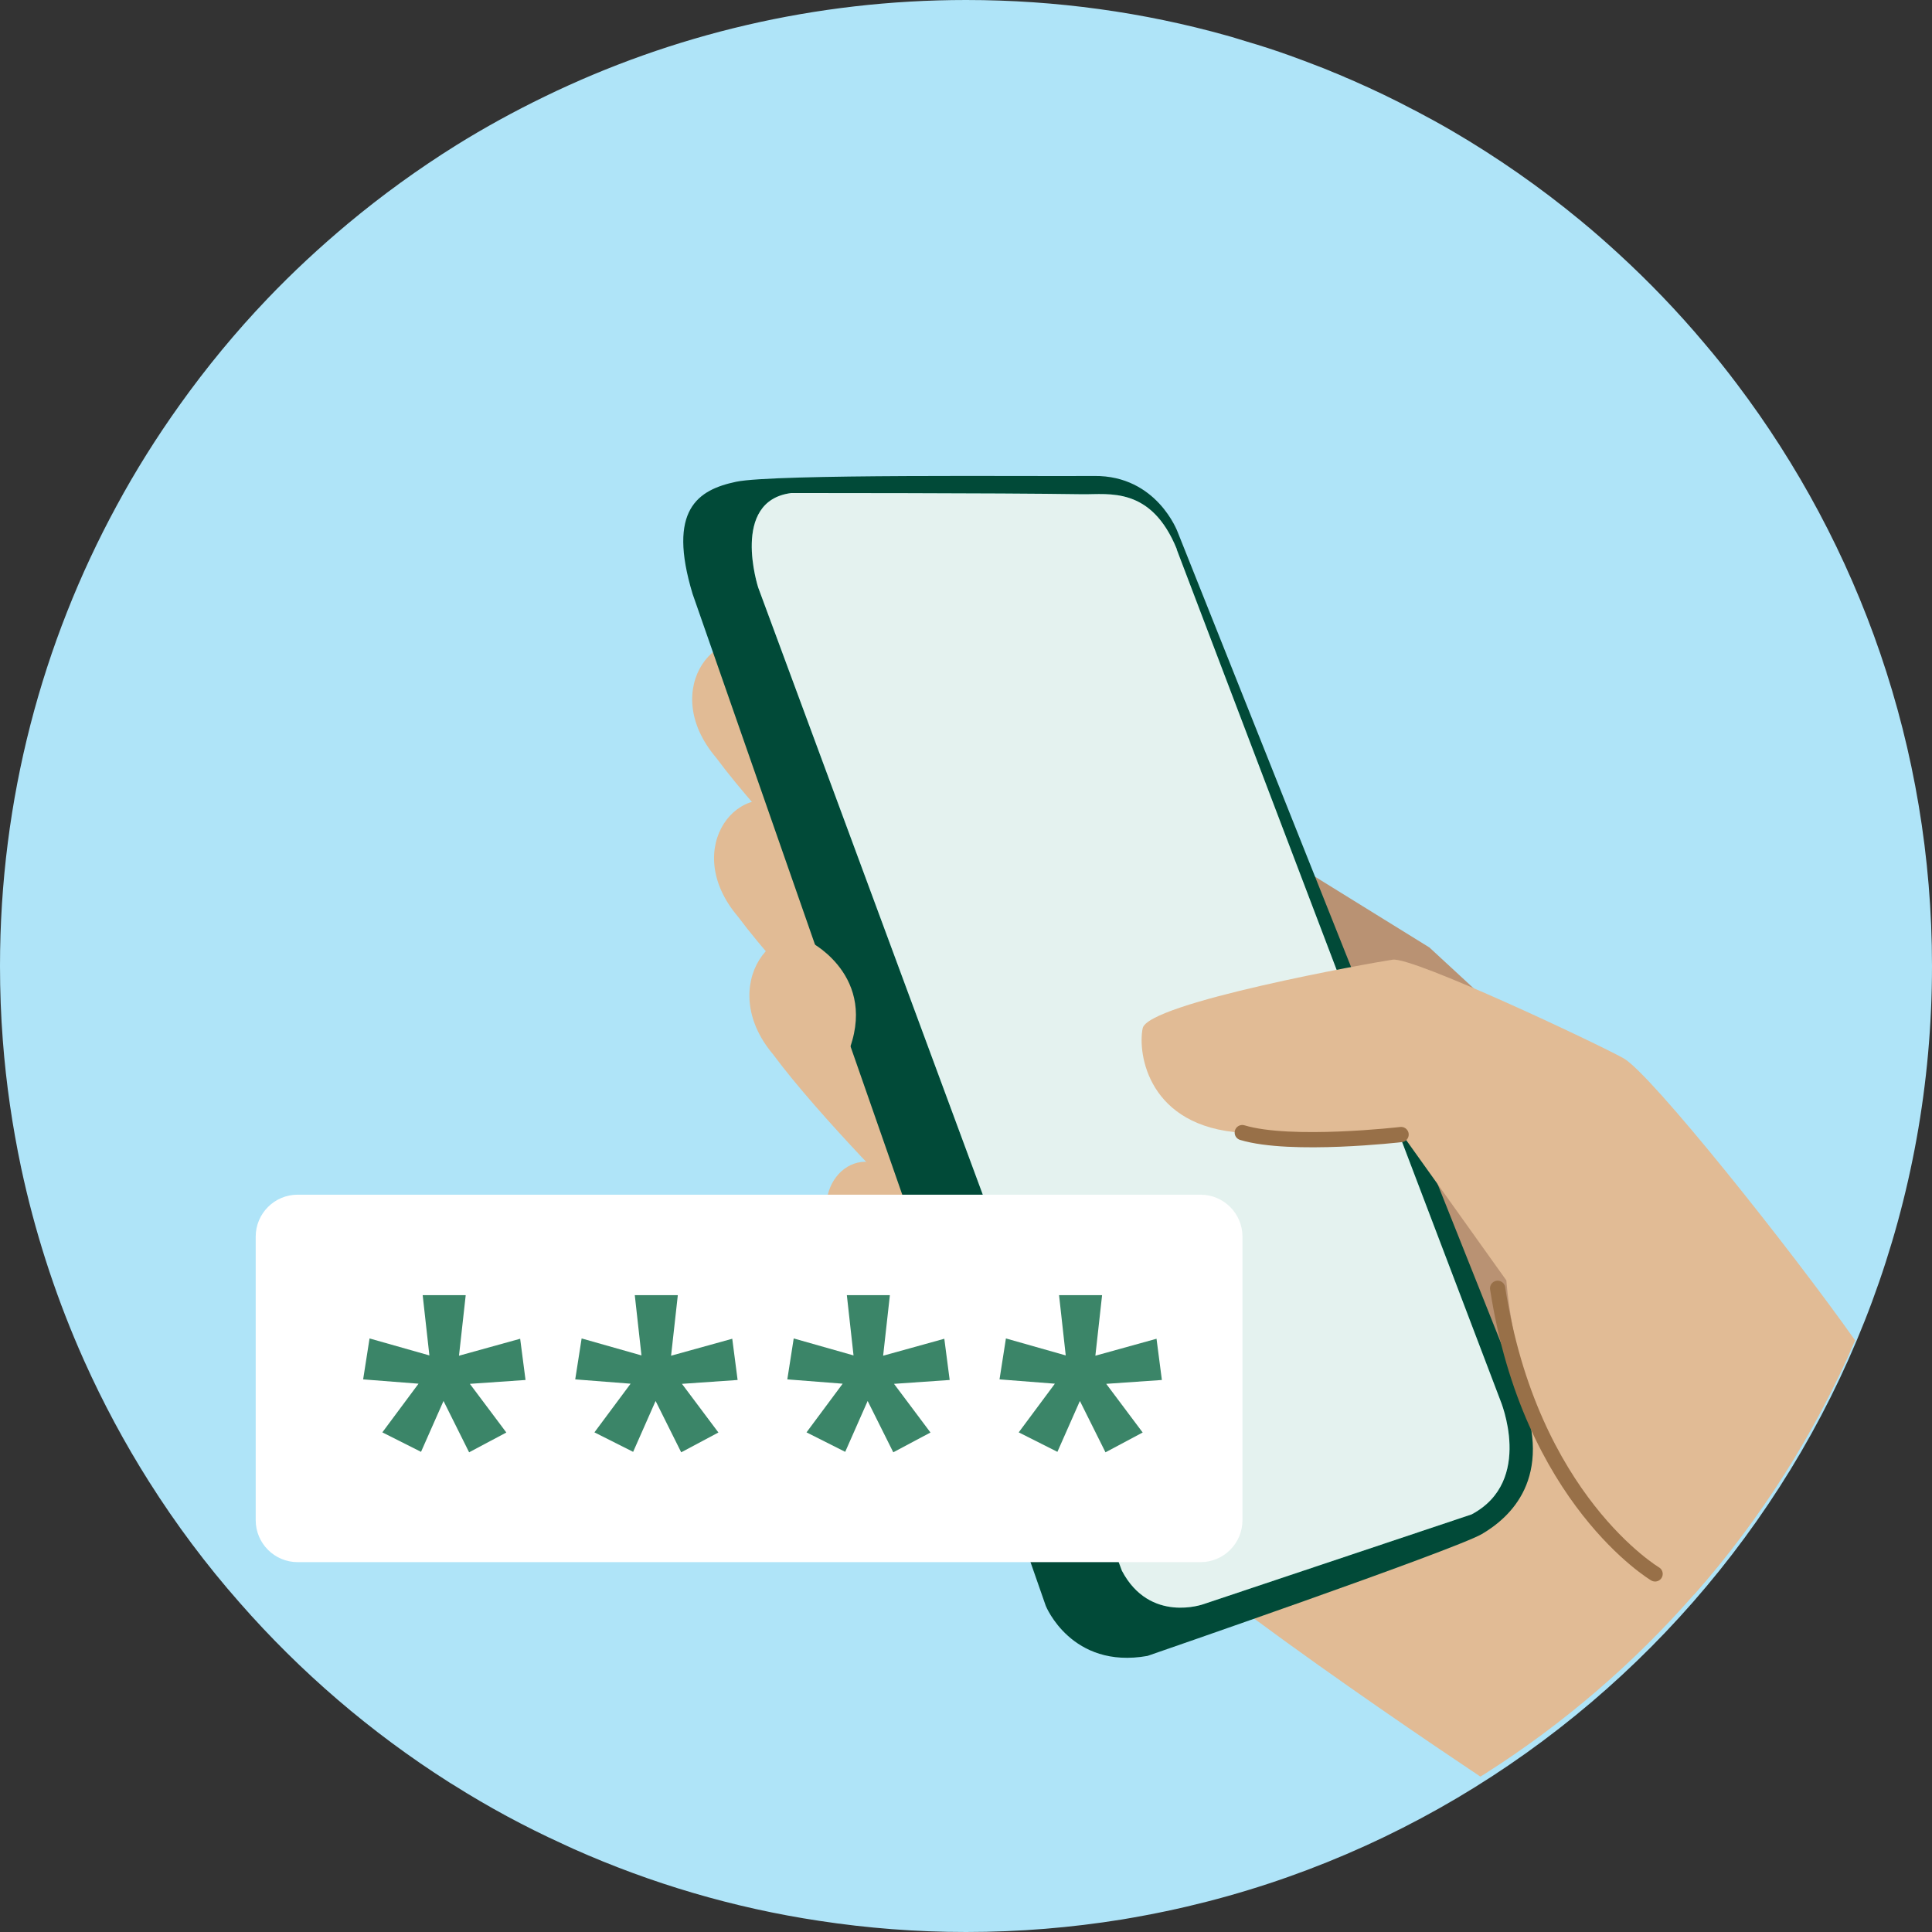 <svg width="80" height="80" viewBox="0 0 80 80" fill="none" xmlns="http://www.w3.org/2000/svg">
<rect x="0" y="0" width="80" height="80" fill="#333333" stroke="none"/>
<path d="M80 39.997C80 59.552 65.967 75.834 47.423 79.31C47.103 79.371 46.782 79.427 46.456 79.482C44.354 79.821 42.203 80 40.003 80C37.938 80 35.905 79.84 33.926 79.538C30.364 79.002 26.95 77.985 23.764 76.567C23.61 76.499 23.45 76.425 23.296 76.352C21.73 75.637 20.22 74.823 18.778 73.911C18.71 73.874 18.649 73.831 18.587 73.794C15.358 71.742 12.437 69.234 9.928 66.368C8.542 64.796 7.284 63.114 6.163 61.339C5.158 59.749 4.265 58.085 3.488 56.353C3.414 56.187 3.34 56.014 3.266 55.848C2.237 53.463 1.43 50.955 0.875 48.354C0.512 46.634 0.253 44.878 0.117 43.084C0.037 42.062 0 41.032 0 39.997C0 33.101 1.75 26.611 4.826 20.948C5.608 19.499 6.483 18.107 7.439 16.769C8.542 15.222 9.756 13.749 11.069 12.375C12.116 11.278 13.232 10.243 14.396 9.269C15.814 8.086 17.311 7.001 18.889 6.015C20.066 5.282 21.293 4.61 22.55 4C27.825 1.436 33.748 0 40.003 0C43.744 0 47.368 0.512 50.8 1.473C50.942 1.51 51.078 1.553 51.219 1.596C51.349 1.633 51.472 1.67 51.602 1.713C52.212 1.892 52.822 2.089 53.42 2.305C53.808 2.447 54.196 2.588 54.584 2.742C54.732 2.798 54.874 2.853 55.022 2.915C55.096 2.946 55.17 2.977 55.238 3.007C55.281 3.02 55.324 3.038 55.367 3.057C55.447 3.088 55.527 3.125 55.601 3.155C55.638 3.168 55.675 3.186 55.706 3.205C55.718 3.205 55.731 3.211 55.737 3.217C55.848 3.26 55.959 3.309 56.07 3.359C56.914 3.729 57.734 4.123 58.547 4.554H58.553C59.083 4.832 59.613 5.121 60.131 5.423C61.998 6.514 63.773 7.753 65.431 9.121C65.973 9.565 66.497 10.027 67.015 10.502C68.278 11.66 69.468 12.899 70.571 14.211C71.039 14.76 71.483 15.315 71.914 15.888C76.986 22.593 80 30.944 80 39.997Z" fill="#AFE4F8"/>
<path d="M34.627 34.654C34.627 34.654 33.265 33.809 32.84 33.514C30.67 32.028 28.125 35.097 30.559 37.957C32.489 40.539 36.402 44.428 36.402 44.428L34.633 34.654H34.627Z" fill="#E1BB95"/>
<path d="M33.722 28.072C33.722 28.072 32.36 27.227 31.934 26.932C29.765 25.446 27.22 28.515 29.654 31.375C31.583 33.982 35.49 37.871 35.49 37.871L33.728 28.072H33.722Z" fill="#E1BB95"/>
<path d="M38.124 49.278C38.124 49.278 37.07 48.625 36.737 48.409C35.074 47.251 33.108 49.636 34.981 51.848C36.448 53.839 41.341 57.851 41.341 57.851L38.118 49.278H38.124Z" fill="#E1BB95"/>
<path d="M36.09 40.23C36.09 40.23 34.728 39.386 34.303 39.09C32.133 37.605 29.6 40.803 32.01 43.657C33.939 46.264 37.846 50.153 37.846 50.153L36.09 40.23Z" fill="#E1BB95"/>
<path d="M44.308 60.395C46.145 63.28 57.01 70.7 61.299 73.565C61.367 73.528 61.429 73.485 61.49 73.448C64.72 71.396 67.641 68.888 70.149 66.022C71.536 64.451 72.793 62.768 73.915 60.993C74.919 59.403 75.813 57.739 76.589 56.007C73.68 53.37 58.982 39.195 58.982 39.195L47.149 31.911C47.149 31.911 43.834 59.656 44.308 60.395Z" fill="#E1BB95"/>
<path d="M70.066 49.279L59.189 39.233L47.387 31.93L60.988 54.11C62.8 57.056 65.801 59.084 69.209 59.552C75.15 60.384 73.271 55.109 70.066 49.285V49.279Z" fill="#B99273"/>
<path d="M62.976 57.678L48.765 22.032C48.765 22.032 47.908 19.684 45.313 19.709C42.713 19.733 32.057 19.616 30.48 19.949C28.902 20.282 27.62 21.096 28.68 24.596L43.304 66.497C43.304 66.497 44.364 69.129 47.514 68.568C47.514 68.568 60.184 64.198 61.362 63.521C62.514 62.843 64.363 61.216 62.982 57.678H62.976Z" fill="#014A38"/>
<path d="M48.724 22.747L62.122 57.974C62.122 57.974 63.539 61.32 60.938 62.707L49.839 66.423C49.839 66.423 47.614 67.236 46.456 65.042L31.394 24.324C31.394 24.324 30.235 20.744 32.756 20.417C32.756 20.417 41.291 20.411 44.829 20.466C45.92 20.479 47.67 20.134 48.73 22.741L48.724 22.747Z" fill="#018665"/>
<path d="M33.587 39.023C33.587 39.023 36.614 40.582 34.937 43.996C34.518 44.865 32.349 43.004 31.726 41.759C31.104 40.49 31.8 37.877 33.587 39.023Z" fill="#E1BB95"/>
<path d="M48.724 22.747L62.122 57.974C62.122 57.974 63.539 61.32 60.938 62.707L49.839 66.423C49.839 66.423 47.614 67.236 46.456 65.042L31.394 24.324C31.394 24.324 30.235 20.744 32.756 20.417C32.756 20.417 41.291 20.411 44.829 20.466C45.92 20.479 47.67 20.134 48.73 22.741L48.724 22.747Z" fill="#E4F2EF"/>
<path d="M51.443 46.905H51.468C55.387 47.127 57.976 46.856 57.976 46.856L62.376 53.019C62.376 53.019 62.549 56.063 64.022 59.761C64.262 60.365 64.539 60.994 64.853 61.622C66.413 64.79 68.299 65.992 70.153 66.022C71.54 64.451 72.797 62.769 73.919 60.994C75.022 59.249 75.99 57.413 76.816 55.502C74.153 51.731 68.372 44.471 67.232 43.824C66.154 43.22 58.518 39.615 57.668 39.738C56.817 39.861 47.499 41.531 47.314 42.585C47.104 43.639 47.548 46.665 51.443 46.905Z" fill="#E1BB95"/>
<path d="M68.534 65.172C68.534 65.172 63.363 62.103 62.014 53.346" stroke="#987048" stroke-width="0.631" stroke-miterlimit="10" stroke-linecap="round"/>
<path d="M58.016 46.979C58.016 46.979 53.456 47.509 51.44 46.899" stroke="#987048" stroke-width="0.631" stroke-miterlimit="10" stroke-linecap="round"/>
<path d="M49.71 49.469H12.326C11.366 49.469 10.588 50.247 10.588 51.207V62.947C10.588 63.907 11.366 64.685 12.326 64.685H49.71C50.669 64.685 51.448 63.907 51.448 62.947V51.207C51.448 50.247 50.669 49.469 49.71 49.469Z" fill="white"/>
<path d="M19.283 53.641L19.006 56.137L21.539 55.435L21.761 57.142L19.456 57.302L20.966 59.317L19.425 60.137L18.365 58.011L17.434 60.118L15.832 59.311L17.33 57.296L15.037 57.117L15.302 55.422L17.78 56.125L17.502 53.629H19.277L19.283 53.641Z" fill="#3B8568"/>
<path d="M28.066 53.641L27.788 56.137L30.321 55.435L30.543 57.142L28.238 57.302L29.748 59.317L28.207 60.137L27.147 58.011L26.217 60.118L24.614 59.311L26.112 57.296L23.819 57.117L24.084 55.422L26.562 56.125L26.285 53.629H28.059L28.066 53.641Z" fill="#3B8568"/>
<path d="M36.847 53.641L36.569 56.137L39.102 55.435L39.324 57.142L37.019 57.302L38.529 59.317L36.989 60.137L35.928 58.011L34.998 60.118L33.396 59.311L34.893 57.296L32.601 57.117L32.866 55.422L35.343 56.125L35.066 53.629H36.841L36.847 53.641Z" fill="#3B8568"/>
<path d="M45.634 53.641L45.357 56.137L47.889 55.435L48.111 57.142L45.806 57.302L47.316 59.317L45.776 60.137L44.716 58.011L43.785 60.118L42.183 59.311L43.68 57.296L41.388 57.117L41.653 55.422L44.13 56.125L43.853 53.629H45.628L45.634 53.641Z" fill="#3B8568"/>
</svg>
